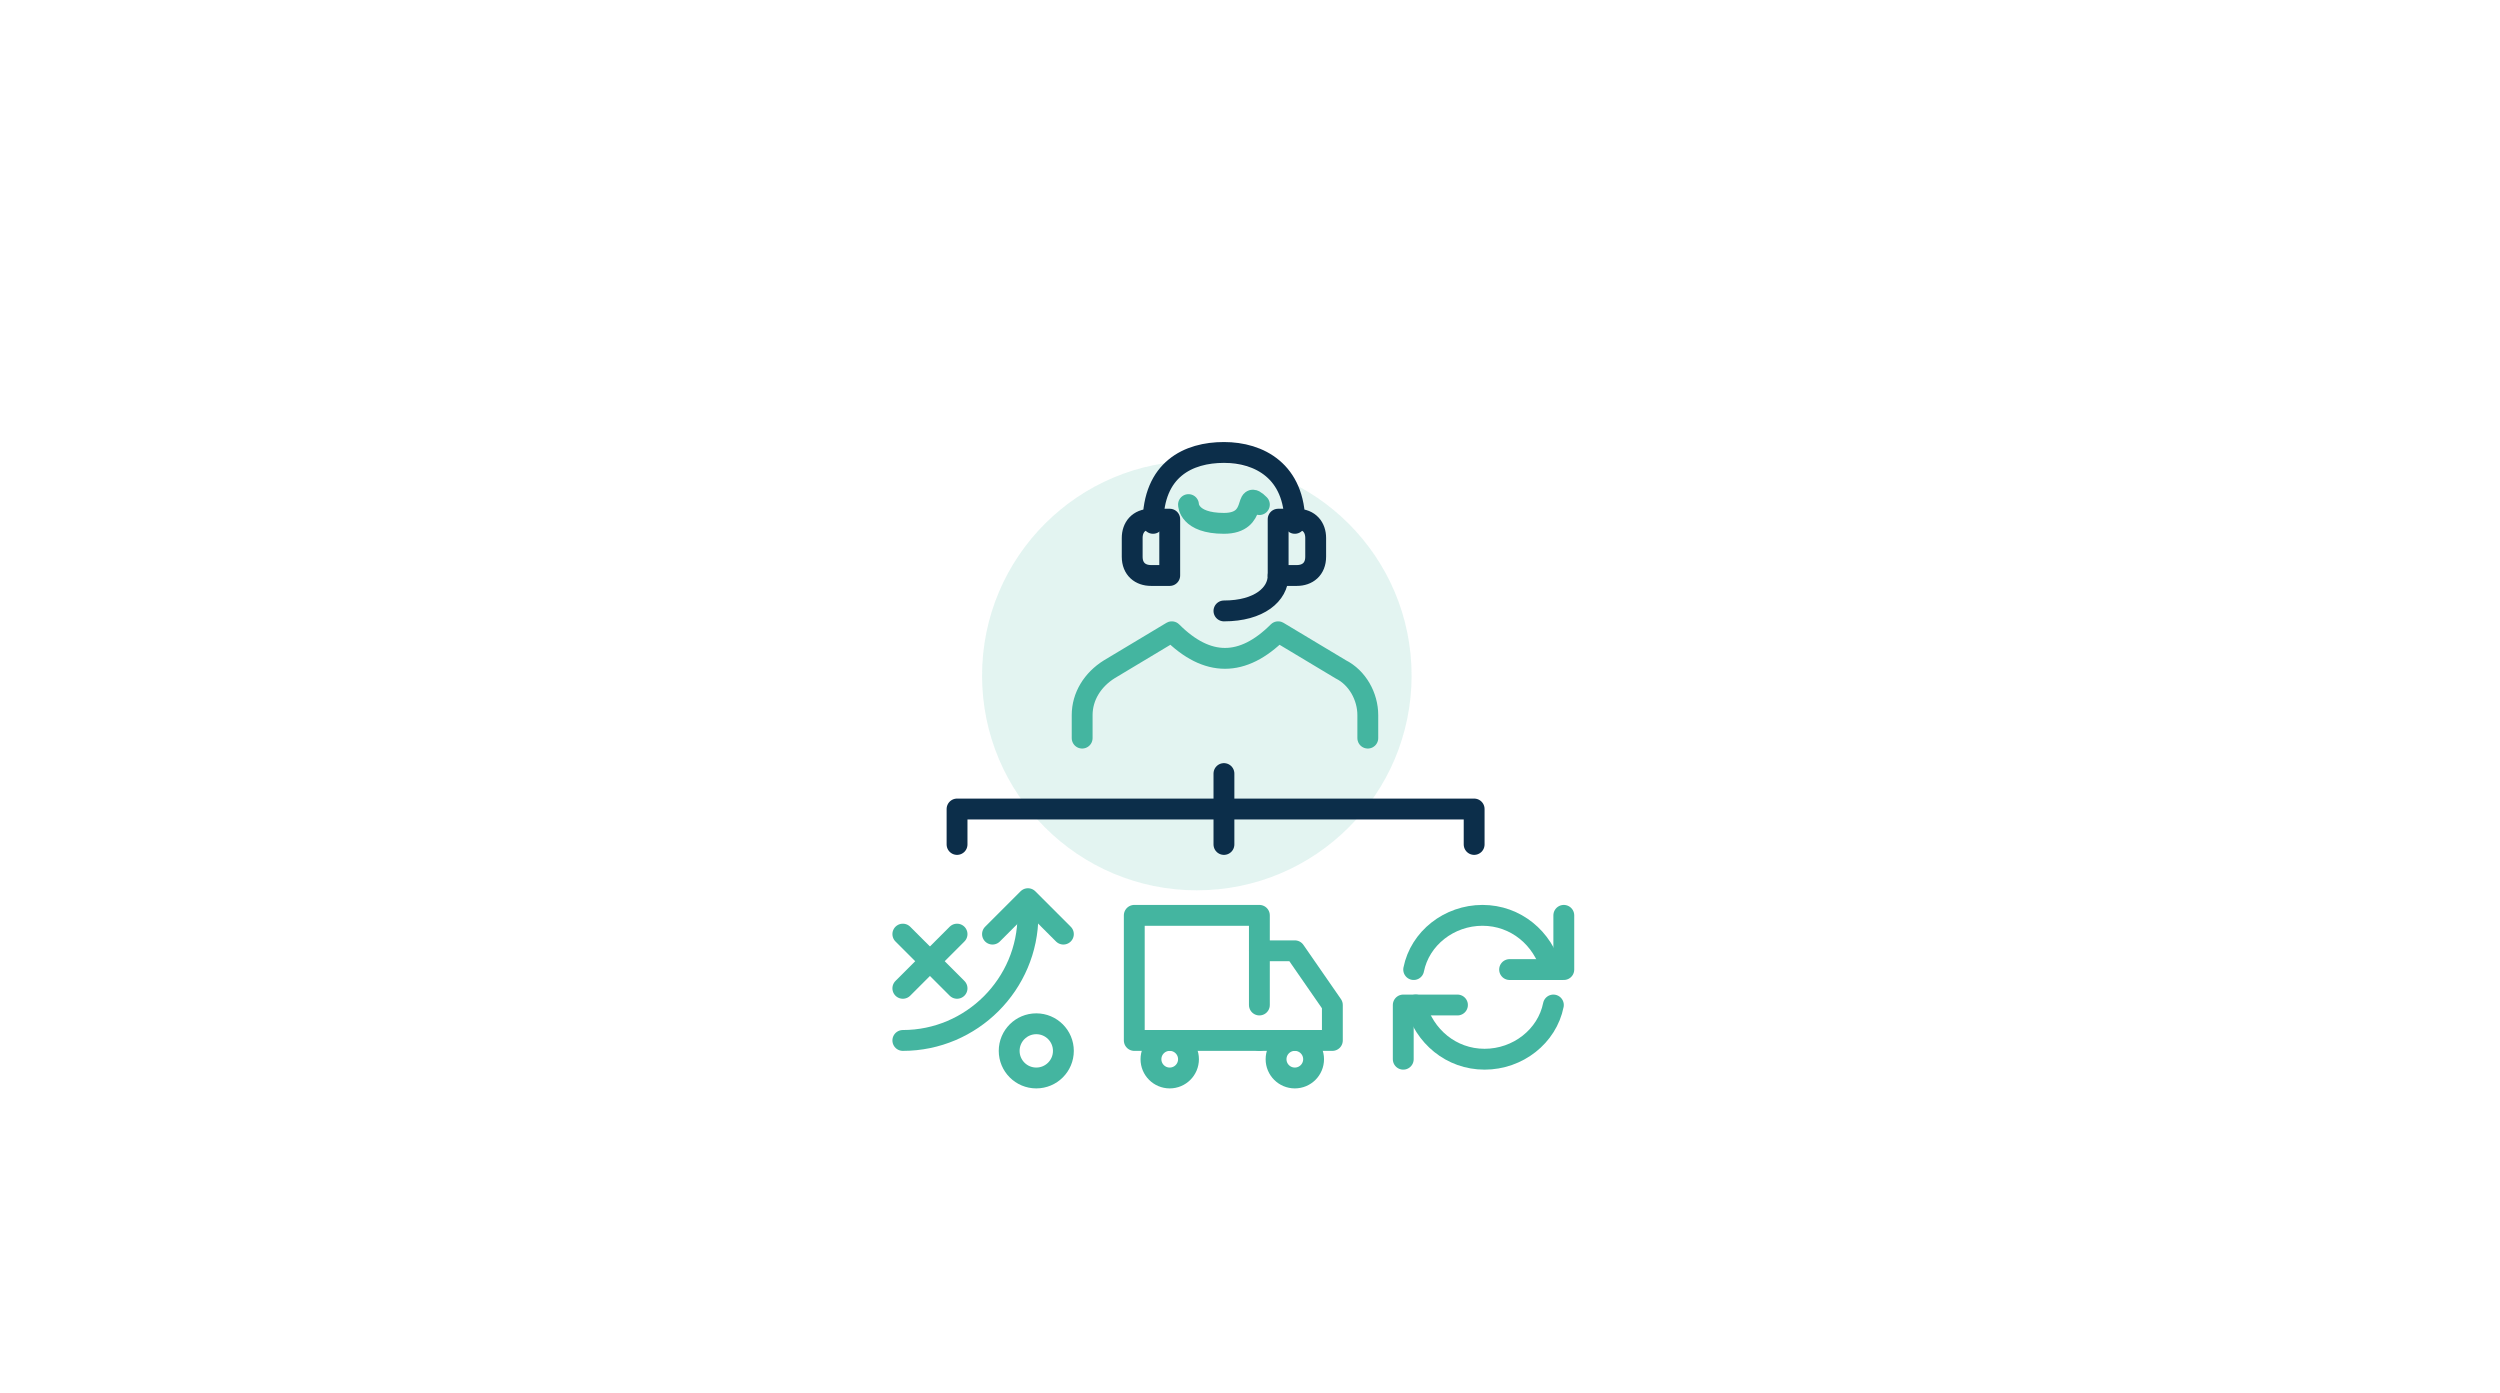 <?xml version="1.0" encoding="utf-8"?>
<!-- Generator: Adobe Illustrator 25.3.1, SVG Export Plug-In . SVG Version: 6.00 Build 0)  -->
<svg version="1.1" id="Layer_1" xmlns="http://www.w3.org/2000/svg" xmlns:xlink="http://www.w3.org/1999/xlink" x="0px" y="0px"
	 viewBox="0 0 119.9 66.8" style="enable-background:new 0 0 119.9 66.8;" xml:space="preserve">
<style type="text/css">
	.st0{fill:#44B5A0;fill-opacity:0.15;}
	.st1{fill:none;stroke:#44B5A0;stroke-linecap:round;stroke-linejoin:round;stroke-miterlimit:10;}
	.st2{fill:none;stroke:#0C2E4A;stroke-linecap:round;stroke-linejoin:round;stroke-miterlimit:10;}
	.st3{fill:none;stroke:#44B5A0;stroke-linecap:round;stroke-linejoin:round;}
	.st4{fill:#44B5A0;}
	.st5{fill:none;stroke:#0C2E4A;stroke-linecap:round;stroke-linejoin:round;}
	.st6{fill:#0C2E4A;}
</style>
<g>
	<circle class="st0" cx="57.4" cy="32.4" r="10.3"/>
	<g>
		<path class="st1" d="M51.9,35.4v-1.1c0-0.9,0.5-1.7,1.3-2.2l3-1.8c1.7,1.7,3.4,1.7,5.1,0l3,1.8c0.8,0.4,1.3,1.3,1.3,2.2v1.1"/>
		<path class="st1" d="M57,24.2c0,0,0,0.9,1.7,0.9c1.7,0,0.9-1.7,1.7-0.9"/>
		<path class="st2" d="M61.3,27.6c0,0.9-0.9,1.7-2.6,1.7"/>
		<path class="st2" d="M55.3,25.1c0-2.6,1.7-3.4,3.4-3.4c1.7,0,3.4,0.9,3.4,3.4"/>
		<path class="st2" d="M56.1,27.6h-0.9c-0.5,0-0.9-0.3-0.9-0.9v-0.9c0-0.5,0.3-0.9,0.9-0.9h0.9V27.6z"/>
		<path class="st2" d="M61.3,27.6h0.9c0.5,0,0.9-0.3,0.9-0.9v-0.9c0-0.5-0.3-0.9-0.9-0.9h-0.9V27.6z"/>
	</g>
	<polyline class="st2" points="45.9,40.5 45.9,38.8 70.7,38.8 70.7,40.5 	"/>
	<line class="st2" x1="58.7" y1="37.1" x2="58.7" y2="40.5"/>
	<polyline class="st1" points="51,44.8 49.3,43.1 47.6,44.8 	"/>
	<line class="st1" x1="43.3" y1="44.8" x2="45.9" y2="47.4"/>
	<line class="st1" x1="45.9" y1="44.8" x2="43.3" y2="47.4"/>
	<circle class="st1" cx="49.7" cy="50.4" r="1.3"/>
	<path class="st1" d="M43.3,49.9c3.3,0,6-2.7,6-6"/>
	<polyline class="st1" points="69.9,48.2 67.3,48.2 67.3,50.8 	"/>
	<polyline class="st1" points="72.4,46.5 75,46.5 75,43.9 	"/>
	<g>
		<path class="st1" d="M67.8,46.5c0.3-1.5,1.7-2.6,3.3-2.6s2.9,1.1,3.3,2.6"/>
		<path class="st1" d="M74.5,48.2c-0.3,1.5-1.7,2.6-3.3,2.6s-2.9-1.1-3.3-2.6"/>
	</g>
	<polyline class="st1" points="60.4,49.9 54.4,49.9 54.4,43.9 60.4,43.9 60.4,48.2 	"/>
	<polyline class="st1" points="60.4,49.9 63.9,49.9 63.9,48.2 62.1,45.6 60.4,45.6 	"/>
	<circle class="st1" cx="56.1" cy="50.8" r="0.9"/>
	<circle class="st1" cx="62.1" cy="50.8" r="0.9"/>
</g>
</svg>